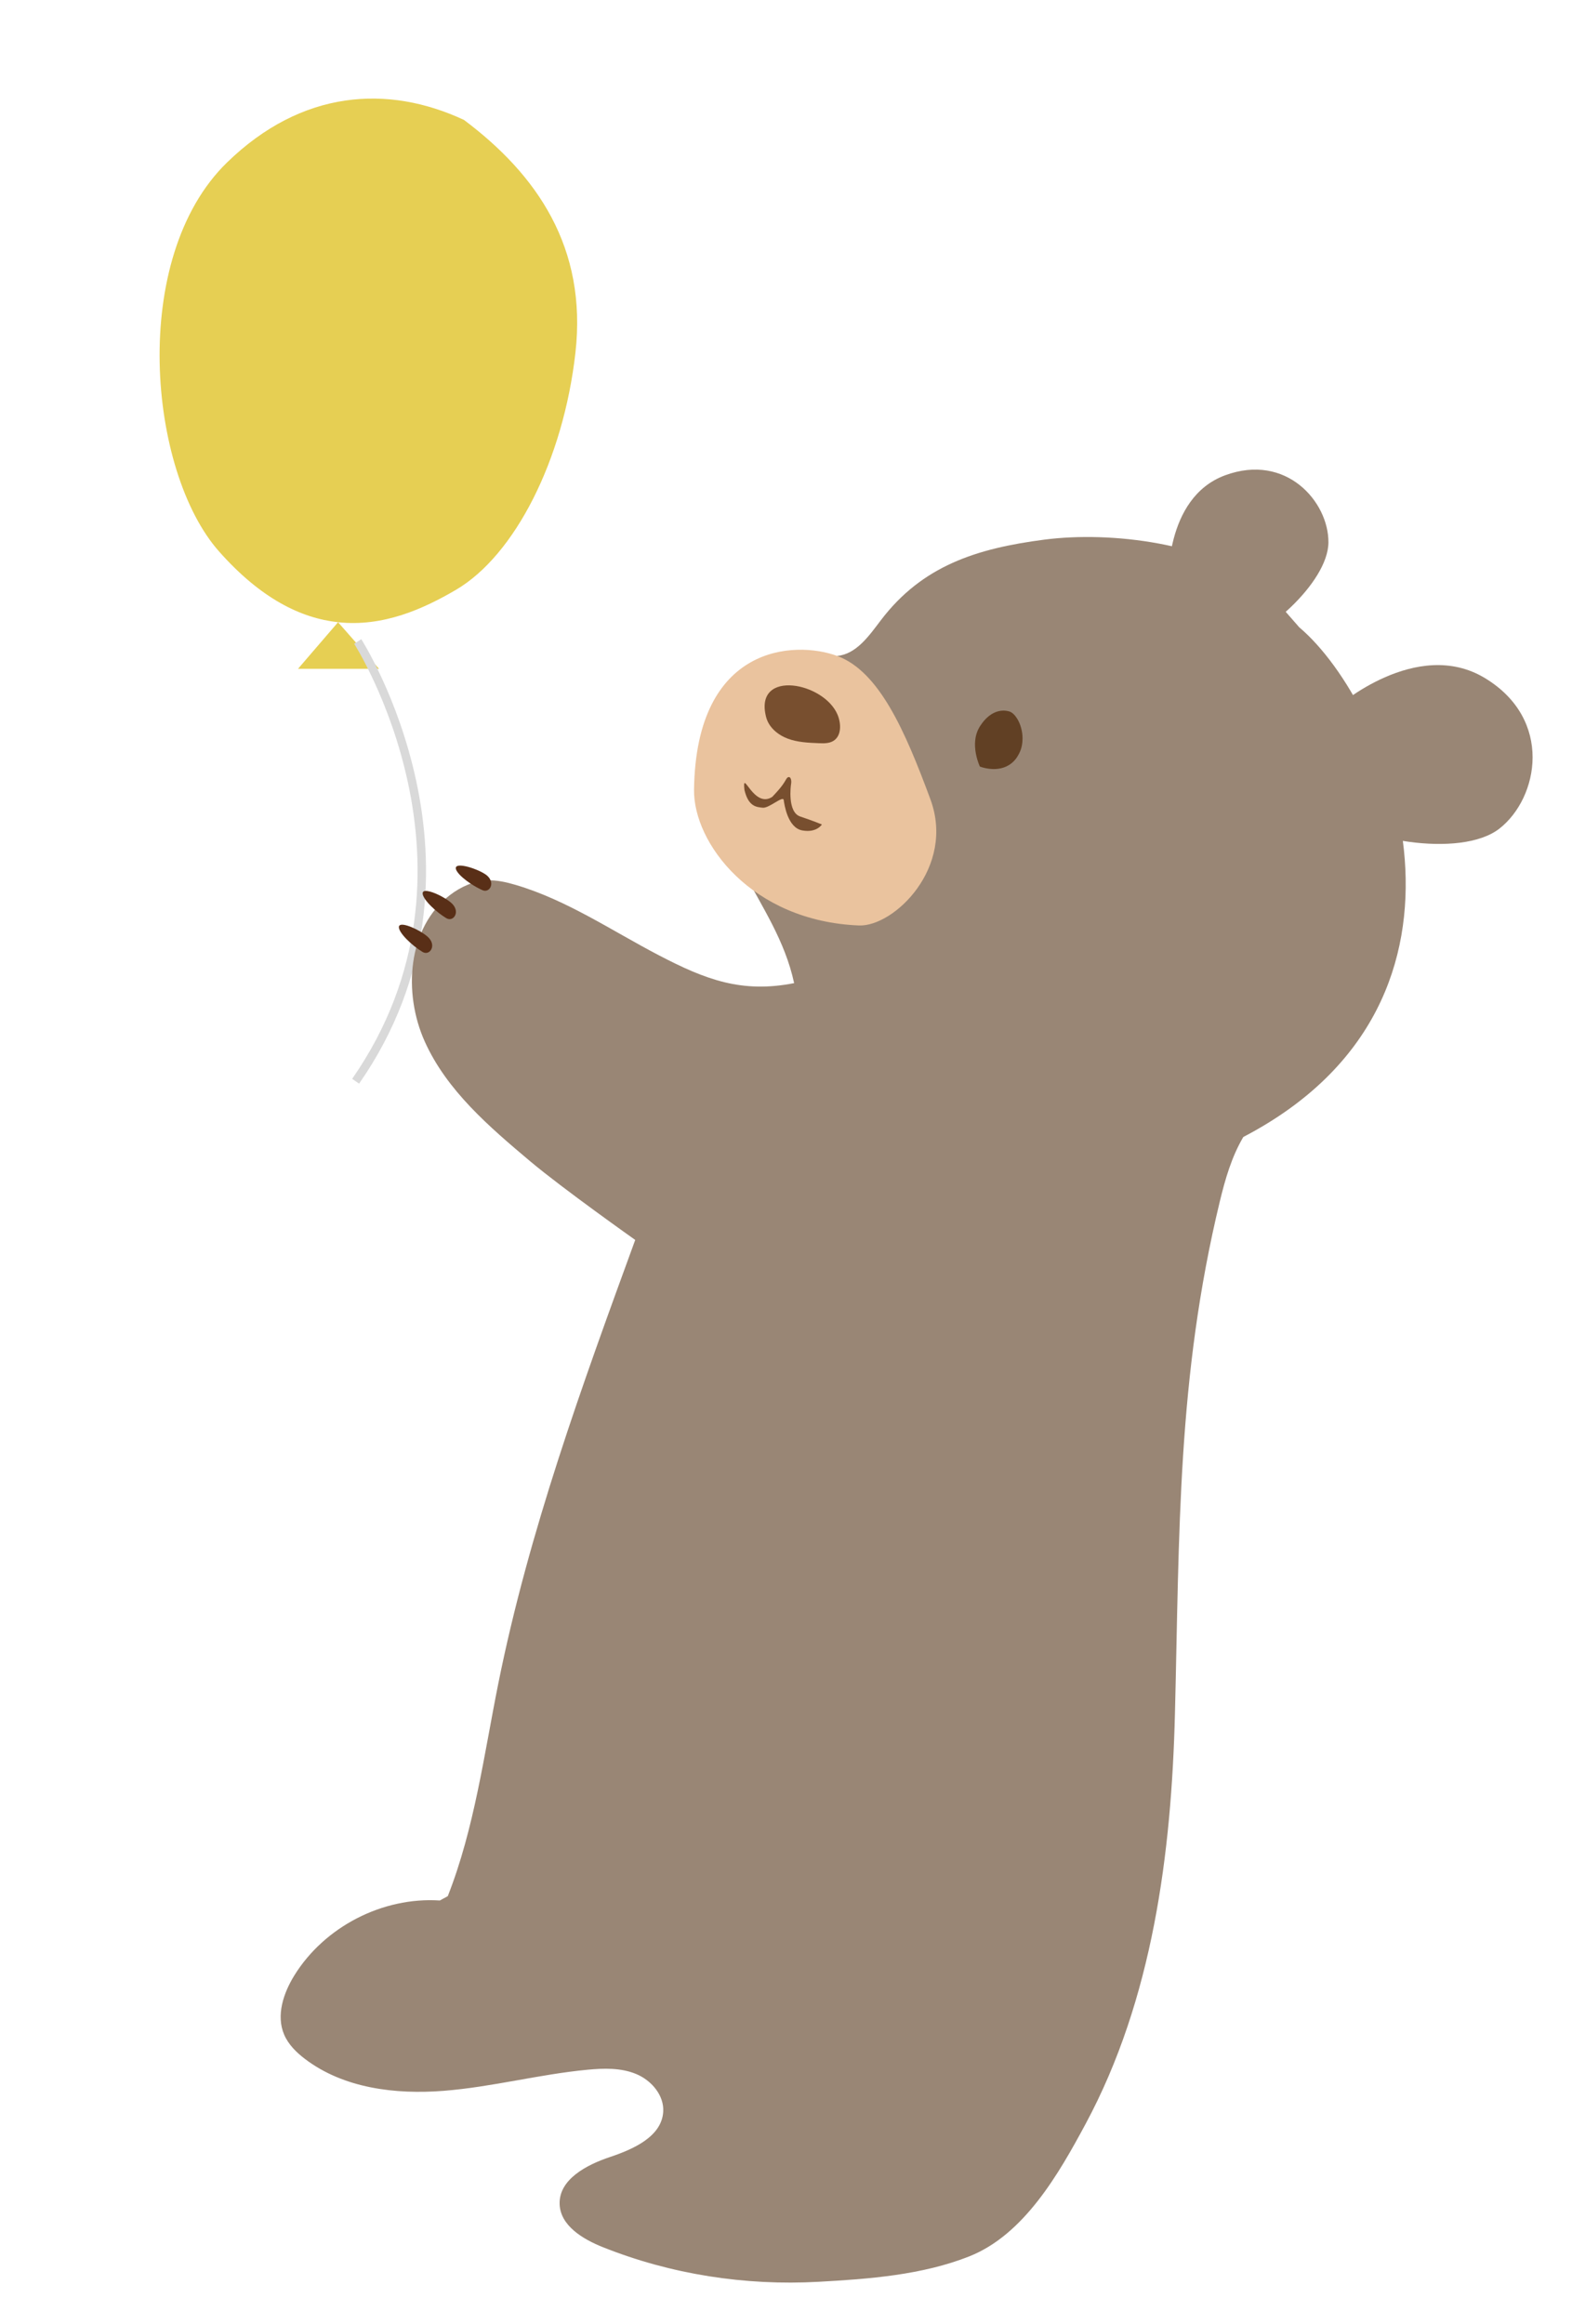 <?xml version="1.0" encoding="utf-8"?>
<!-- Generator: Adobe Illustrator 25.0.1, SVG Export Plug-In . SVG Version: 6.00 Build 0)  -->
<svg version="1.1" xmlns="http://www.w3.org/2000/svg" xmlns:xlink="http://www.w3.org/1999/xlink" x="0px" y="0px"
	 viewBox="0 0 230 340" style="enable-background:new 0 0 230 340;" xml:space="preserve">
<style type="text/css">
	.アーチ_x0020__x0028_グリーン_x0029_{fill:url(#SVGID_27_);stroke:#FFFFFF;stroke-width:0.25;stroke-miterlimit:1;}
	.st0{fill:#FEF3F0;}
	.st1{fill:#D7EDEB;}
	.st2{fill:#FDE8E9;}
	.st3{fill:#FFFFFF;}
	.st4{opacity:0.6;}
	.st5{fill:#EF5C67;}
	.st6{fill:#F8C166;}
	.st7{fill:#FCF566;}
	.st8{fill:#BCDB79;}
	.st9{fill:#99D9F6;}
	.st10{fill:#6A77B3;}
	.st11{fill:#C066B5;}
	.st12{fill:#EC918D;}
	.st13{opacity:0.91;fill:#F0909A;}
	.st14{fill:#FFFFFF;stroke:#C8C9CA;stroke-width:6.507;stroke-linecap:round;stroke-linejoin:round;stroke-miterlimit:10;}
	.st15{fill:#FBE3E0;}
	.st16{fill:#808080;}
	.st17{fill:#CCCCCC;}
	.st18{fill:#4D4D4D;}
	.st19{fill:#F9DDD0;}
	.st20{fill:url(#);}
	.st21{fill:#2E496E;}
	.st22{fill:#B46772;}
	.st23{fill:#F5D6C7;}
	.st24{fill:none;stroke:#EA4F06;stroke-width:1.774;}
	.st25{fill:#E4B100;}
	.st26{fill:#8A7B62;}
	.st27{fill:none;stroke:#F29A6D;stroke-width:1.774;stroke-linecap:round;}
	.st28{fill:none;stroke:#605040;stroke-width:2.676;stroke-linecap:round;}
	.st29{fill:none;stroke:#605040;stroke-width:2.661;stroke-linecap:round;}
	.st30{fill:#F29A6D;}
	.st31{fill:#605040;}
	.st32{fill:#9E3736;}
	.st33{fill:#AE2D37;}
	.st34{clip-path:url(#SVGID_32_);}
	.st35{fill:#998675;}
	.st36{fill:#EAC39E;}
	.st37{fill:#784F2F;}
	.st38{fill:#614024;}
	.st39{fill:#592F17;}
	.st40{fill:#FDE5A6;}
	.st41{fill:none;stroke:#CBCCCC;}
	.st42{fill:none;stroke:#CBCCCC;stroke-dasharray:5.026,5.026;}
	.st43{fill:#E58C63;}
	.st44{fill:#EFB069;}
	.st45{fill:#63ADC4;}
	.st46{fill:#F2CB68;}
	.st47{fill:#844130;}
	.st48{fill:#8BADBE;}
	.st49{fill:#EFCEAD;}
	.st50{fill:#8D5338;}
	.st51{fill:#FAF0DB;}
	.st52{fill:#A5AF4F;}
	.st53{fill:#ED848C;}
	.st54{fill:#B0CCAF;}
	.st55{fill:#E49500;}
	.st56{fill:#BF9B82;}
	.st57{fill:#A2C88F;}
	.st58{fill:#C7A892;}
	.st59{fill:#F6BBC1;}
	.st60{fill:#ED7854;}
	.st61{fill:#A9DAE2;}
	.st62{fill:#1D6D7D;}
	.st63{fill:#F4E24D;}
	.st64{fill:#E74166;}
	.st65{fill:#EFF6E9;}
	.st66{fill:#9E509A;}
	.st67{fill:#EBAAAA;}
	.st68{fill:none;stroke:#FFFFFF;stroke-width:5.393;stroke-linecap:round;stroke-linejoin:round;}
	.st69{fill:#F7B62E;}
	.st70{fill-rule:evenodd;clip-rule:evenodd;fill:#FFFFFF;}
	.st71{fill:#FDDD31;}
	.st72{fill:#F7C4B7;}
	.st73{fill:#F0843B;}
	.st74{fill:#E3E776;}
	.st75{fill:#AF4B1C;}
	.st76{fill:#FAD8BA;}
	.st77{fill:#FBE4CE;}
	.st78{fill:#6B160B;}
	.st79{fill:#8C432D;}
	.st80{fill:#F1A1A1;}
	.st81{fill:#764325;}
	.st82{fill:#683216;}
	.st83{fill:#CE86A8;}
	.st84{fill:#7EC380;}
	.st85{fill:#C26D01;}
	.st86{fill:#C8B39A;}
	.st87{fill:none;stroke:#231815;stroke-width:5.314;stroke-linecap:round;stroke-linejoin:round;}
	.st88{fill:#F6EA00;stroke:#231815;stroke-width:4.252;stroke-linecap:round;stroke-linejoin:round;}
	.st89{fill:#231815;}
	.st90{fill:none;stroke:#231815;stroke-width:4.252;stroke-linecap:round;stroke-linejoin:round;}
	.st91{fill:#EF8589;}
	.st92{fill:#4CBAC1;}
	.st93{fill:#FAED00;}
	.st94{fill:none;stroke:#231815;stroke-width:2.835;stroke-linecap:round;stroke-linejoin:round;}
	.st95{fill:#ED798E;}
	.st96{fill:none;stroke:#231815;stroke-width:11.339;stroke-linecap:round;stroke-linejoin:round;}
	.st97{fill:none;}
	.st98{fill:#42210B;}
	.st99{fill:#333333;}
	.st100{fill:#585AA8;}
	.st101{fill:#7FCDEE;}
	.st102{fill:#FEF8A6;}
	.st103{fill:#C69C6D;}
	.st104{fill:#E97A69;}
	.st105{opacity:0.7;}
	.st106{fill:#DC4932;}
	.st107{fill:#A84A2B;}
	.st108{fill:#4A7F36;}
	.st109{fill:#B4AE44;}
	.st110{fill:#A4AE35;}
	.st111{fill:#7B931B;}
	.st112{fill:#768F43;}
	.st113{fill:#B67148;}
	.st114{fill:#A25E39;}
	.st115{fill:#E9C8B1;}
	.st116{fill:#FBE2CC;}
	.st117{fill:#F0DFD7;}
	.st118{fill:#874224;}
	.st119{fill:#8A4726;}
	.st120{fill:#8D4B29;}
	.st121{fill:#8C4A28;}
	.st122{fill:#90502D;}
	.st123{fill:#945530;}
	.st124{fill:#965833;}
	.st125{fill:#96592D;}
	.st126{fill:#8F350F;}
	.st127{fill:#E88691;}
	.st128{fill:#DF6B5B;}
	.st129{fill:#D20028;}
	.st130{fill:#DE4266;}
	.st131{fill:#DE4168;}
	.st132{fill:#7C9D6B;}
	.st133{fill:#79AC2B;}
	.st134{fill:#CE8247;}
	.st135{fill:#5C8135;}
	.st136{fill:#DA82A9;}
	.st137{fill:#A51269;}
	.st138{fill:#7C4384;}
	.st139{fill:#A91069;}
	.st140{fill:#E6B2CA;}
	.st141{fill:#D26496;}
	.st142{fill:#B3477C;}
	.st143{fill:#814B89;}
	.st144{fill:#E89049;}
	.st145{fill:#C1B600;}
	.st146{fill:#A85F29;}
	.st147{fill:#696F32;}
	.st148{fill:#D00E1E;}
	.st149{fill:#F9D0A6;}
	.st150{fill:#FBE3CF;}
	.st151{fill:#518AAD;}
	.st152{fill:#EFA937;}
	.st153{fill:#BCA77A;}
	.st154{fill:#FDF0DF;}
	.st155{fill:#5E3F24;}
	.st156{fill:#ECAF22;}
	.st157{fill:#967768;}
	.st158{fill:#8A695A;}
	.st159{fill:#8E695A;}
	.st160{fill:#B58D74;}
	.st161{clip-path:url(#SVGID_42_);fill:#EBB101;stroke:#E5E6E6;}
	.st162{fill:none;stroke:#EA4F06;}
	.st163{fill:none;stroke:#F29A6D;stroke-linecap:round;}
	.st164{fill:none;stroke:#605040;stroke-width:1.5;stroke-linecap:round;}
	.st165{fill:#F9DDD0;stroke:#F9DDD0;}
	.st166{fill:#F5D30E;}
	.st167{fill:#C4B08D;}
	.st168{fill:none;stroke:#B09A72;stroke-linecap:round;}
	.st169{fill:#847260;}
	.st170{fill:#8FB658;}
	.st171{fill:#AEC600;}
	.st172{fill:#7AC5D2;}
	.st173{fill:#EBC2B0;}
	.st174{fill:#3EA7D8;}
	.st175{fill:#C2E5EC;}
	.st176{fill:#EC7274;}
	.st177{fill:#C4AA7A;}
	.st178{fill:#E8C500;}
	.st179{fill:none;stroke:#95A5AF;stroke-width:0.5;stroke-linecap:round;stroke-linejoin:round;}
	.st180{fill:#71A4D1;}
	.st181{fill:#A5D0D8;}
	.st182{fill:#F4D0BF;}
	.st183{fill:#918171;}
	.st184{fill:#EBB101;}
	.st185{opacity:0.28;fill:url(#);}
	.st186{fill:#F2F2F3;}
	.st187{fill:#58728E;}
	.st188{fill:#6482A2;}
	.st189{fill:#D7BA20;}
	.st190{fill:none;stroke:#F29A6D;stroke-width:1.017;stroke-linecap:round;}
	.st191{fill:none;stroke:#816D4A;stroke-width:0.709;}
	.st192{fill:#FBEDE5;}
	.st193{fill:#B5AD28;}
	.st194{fill:#CECECE;}
	.st195{fill:#DCEFF6;}
	.st196{fill:#FDBFB2;}
	.st197{fill:#6B99B9;}
	.st198{fill:none;stroke:#F29A6D;stroke-width:1.53;stroke-linecap:round;}
	.st199{fill:#DBDCDC;}
	.st200{fill:#B18A61;}
	.st201{fill:none;stroke:#F29A6D;stroke-width:1.625;stroke-linecap:round;}
	.st202{fill:#6F6E6F;}
	.st203{fill:#355863;}
	.st204{fill:none;stroke:#B5B2B1;stroke-width:3.288;}
	.st205{fill:#868583;}
	.st206{fill:#838485;}
	.st207{fill:#A8A9AA;}
	.st208{fill:#757678;}
	.st209{fill:none;stroke:#F29A6D;stroke-width:1.676;stroke-linecap:round;}
	.st210{fill:#A89074;}
	.st211{fill:#796A56;}
	.st212{fill:#F9DDD0;stroke:#F9DDD0;stroke-width:1.571;}
	.st213{fill:none;stroke:#F29A6D;stroke-width:1.571;stroke-linecap:round;}
	.st214{fill:none;stroke:#B09A72;stroke-width:1.571;stroke-linecap:round;}
	.st215{fill:#EDE2D6;stroke:#EDE2D6;stroke-width:1.004;stroke-linecap:round;stroke-linejoin:round;stroke-miterlimit:10;}
	.st216{fill:#66C1B6;}
	.st217{fill:#EEEAE1;stroke:#EEEAE1;stroke-width:1.004;stroke-linecap:round;stroke-linejoin:round;stroke-miterlimit:10;}
	.st218{fill:#E07560;}
	.st219{fill:#F8BF68;stroke:#F8BF68;stroke-width:1.004;stroke-linecap:round;stroke-linejoin:round;stroke-miterlimit:10;}
	.st220{fill:#7888AF;}
	.st221{fill:#9DC8B2;}
	.st222{fill:none;stroke:#F29A6D;stroke-width:1.08;stroke-linecap:round;}
	.st223{fill:none;stroke:#605040;stroke-width:1.619;stroke-linecap:round;}
	.st224{fill:#DACFC6;}
	.st225{fill:#C8C9CA;}
	.st226{fill:#DACFC6;stroke:#C8C9CA;stroke-width:2.834;stroke-linecap:round;stroke-linejoin:round;stroke-miterlimit:10;}
	.st227{fill:#FFFFFF;stroke:#898989;stroke-width:1.417;stroke-linecap:round;stroke-linejoin:round;stroke-miterlimit:10;}
	.st228{fill:#E5E6E6;}
	.st229{fill:#95A5AF;}
	.st230{fill:none;stroke:#CECECE;stroke-width:2.178;stroke-linecap:round;stroke-linejoin:round;}
	.st231{fill:#EBB101;stroke:#E5E6E6;stroke-width:1.089;}
	.st232{fill:none;stroke:#95A5AF;stroke-width:1.089;}
	.st233{fill:#FABD00;}
	.st234{fill:#EBCE9A;}
	.st235{fill:#E74050;}
	.st236{fill:#45B268;}
	.st237{fill:#EEEEEF;}
	.st238{fill:#3E3A39;}
	.st239{fill:#EDE2D6;stroke:#EDE2D6;stroke-width:1.158;stroke-linecap:round;stroke-linejoin:round;stroke-miterlimit:10;}
	.st240{fill:#EEEAE1;stroke:#EEEAE1;stroke-width:1.158;stroke-linecap:round;stroke-linejoin:round;stroke-miterlimit:10;}
	.st241{fill:#F8BF68;stroke:#F8BF68;stroke-width:1.158;stroke-linecap:round;stroke-linejoin:round;stroke-miterlimit:10;}
	.st242{fill:#B57128;}
	.st243{fill:#E6CF53;}
	.st244{fill:none;stroke:#EC7274;stroke-width:7;stroke-linecap:round;stroke-linejoin:round;}
	.st245{fill:none;stroke:#EC7274;stroke-width:8;stroke-linecap:round;stroke-linejoin:round;}
	.st246{opacity:0.91;}
	.st247{fill:#F0909A;}
	.st248{fill:#F7B268;}
	.st249{fill:#AA6F39;}
	.st250{fill:#DE9F51;}
	.st251{fill:none;stroke:#A67C52;stroke-width:1.315;stroke-linecap:round;stroke-miterlimit:10;}
	.st252{fill:#EDA3A6;}
	.st253{fill:#CF855E;}
	.st254{fill:#754C24;}
	.st255{fill:#ECA151;}
	.st256{fill:url(#SVGID_43_);}
	.st257{fill:#78504D;}
	.st258{fill:#FFC6C0;}
	.st259{fill:#A29D8D;}
	.st260{fill:none;stroke:#78504D;stroke-width:3.095;}
	.st261{fill:#FFFFFF;stroke:#78504D;stroke-width:2.824;stroke-linecap:round;stroke-linejoin:round;stroke-miterlimit:10;}
	.st262{fill:#FFC6C0;stroke:#78504D;stroke-width:2.824;stroke-linecap:round;stroke-linejoin:round;stroke-miterlimit:10;}
	.st263{fill:#F19997;}
	.st264{fill:none;stroke:#78504D;stroke-width:2.824;stroke-linecap:round;stroke-linejoin:round;stroke-miterlimit:10;}
	.st265{fill:#A2D7D4;}
	.st266{fill:#5185C5;}
	.st267{fill:none;stroke:#5185C5;stroke-width:6;stroke-miterlimit:10;}
	.st268{fill:#C9CACA;}
	.st269{fill:#F1C700;}
	.st270{fill:#FFF6E0;}
	.st271{fill:#D1C9C2;}
	.st272{fill:#BFB5AC;}
	.st273{fill:#009365;}
	.st274{fill:#D0CAC5;}
	.st275{fill:#F09370;}
	.st276{fill:#F4EFE6;}
	.st277{fill:#717071;}
	.st278{fill:#E4E1DE;}
	.st279{fill:#01608C;}
	.st280{fill:#F4F3F1;}
	.st281{fill:#F08575;}
	.st282{fill:#FFFDF4;}
	.st283{fill:#B7ACA0;}
	.st284{fill:#04658F;}
	.st285{fill:#F7E2A6;}
	.st286{fill:#006946;}
	.st287{fill:#A9CA95;}
	.st288{fill:#BC8E74;}
	.st289{fill:#B2CE9E;}
	.st290{fill:#A1C587;}
	.st291{fill:#B5B3C8;}
	.st292{fill:#FFFCF3;}
	.st293{fill:#0E9DC2;}
	.st294{fill:#DFB53F;}
	.st295{fill:#DE615E;}
	.st296{fill:#D0CE00;}
	.st297{fill:#F6BD94;}
	.st298{fill:#F9CEAE;}
	.st299{fill:#D69266;}
	.st300{filter:url(#Adobe_OpacityMaskFilter);}
	.st301{mask:url(#SVGID_44_);}
	.st302{fill:#EFAA81;}
	.st303{fill:#A38A77;}
	.st304{fill:#C1824E;}
	.st305{fill:#F7FAF6;}
	.st306{fill:#8B5D2B;}
	.st307{fill:#629BBC;}
	.st308{clip-path:url(#SVGID_45_);}
	.st309{fill:#8EB1CB;}
	.st310{fill:#B99077;}
	.st311{fill:#F4F0ED;}
	.st312{filter:url(#Adobe_OpacityMaskFilter_1_);}
	.st313{fill:#EAE7E2;}
	.st314{mask:url(#SVGID_46_);}
	.st315{clip-path:url(#SVGID_47_);}
	.st316{filter:url(#Adobe_OpacityMaskFilter_2_);}
	.st317{mask:url(#SVGID_48_);}
	.st318{fill:#454767;}
	.st319{filter:url(#Adobe_OpacityMaskFilter_3_);}
	.st320{mask:url(#SVGID_49_);}
	.st321{fill:#B7ADA1;}
	.st322{fill:#44A136;}
	.st323{fill:#AACDAB;}
	.st324{fill:#CCE5CF;}
	.st325{fill:#F1C51C;}
	.st326{opacity:0.35;}
	.st327{fill:#A18266;}
	.st328{fill:#01638A;}
	.st329{fill:none;stroke:#FFFFFF;stroke-width:12;stroke-linecap:round;stroke-linejoin:round;stroke-miterlimit:10;}
	.st330{fill:#EE919A;}
	.st331{fill:#CBA761;}
	.st332{fill:#D9A670;stroke:#CD8370;stroke-width:0.091;stroke-miterlimit:10;}
	.st333{fill:#603813;}
	.st334{fill:#E4B897;}
	.st335{fill:#F6C3C4;}
	.st336{fill:#D9AB7F;}
	.st337{fill:#D9A670;stroke:#A67C52;stroke-width:0.685;stroke-miterlimit:10;}
	.st338{fill:#A67C52;}
	.st339{fill:#D9A670;stroke:#C19A66;stroke-width:0.457;stroke-miterlimit:10;}
	.st340{fill:#EECF9A;}
	.st341{fill:none;stroke:#FFFFFF;stroke-width:0.571;stroke-miterlimit:10;}
	.st342{fill:none;stroke:#FFFFFF;stroke-width:0.64;stroke-miterlimit:10;}
	.st343{fill:#ED715E;}
	.st344{fill:#F7E279;}
	.st345{fill:#9BDC72;}
	.st346{fill:#F992B3;}
	.st347{fill:#F7C94E;}
	.st348{fill:#D8905E;}
	.st349{fill:#D8975E;}
	.st350{fill:#FBBD9D;}
	.st351{fill:#FBCAA7;}
	.st352{fill:#FBB09D;}
	.st353{fill:#CF8B5E;}
	.st354{fill:none;stroke:#A67C52;stroke-width:1.244;stroke-linecap:round;stroke-miterlimit:10;}
	.st355{fill:none;stroke:#A67C52;stroke-width:1.403;stroke-linecap:round;stroke-miterlimit:10;}
	.st356{fill:#AC7A18;stroke:#AC7A18;stroke-width:4.697;stroke-miterlimit:10;}
	.st357{fill:none;stroke:#D09424;stroke-width:7.647;stroke-miterlimit:10;}
	.st358{fill:#FFE153;}
	.st359{fill:#F6AE2C;}
	.st360{fill:#996C10;stroke:#D09424;stroke-width:4.697;stroke-miterlimit:10;}
	.st361{clip-path:url(#SVGID_57_);}
	.st362{fill:#EEAE54;}
	.st363{fill:#F2C07A;}
	.st364{fill:#EEB854;}
	.st365{fill:#EEDA77;}
	.st366{fill:#A6D296;}
	.st367{clip-path:url(#SVGID_62_);}
	.st368{fill:#69BC82;}
	.st369{clip-path:url(#SVGID_63_);}
	.st370{fill:#AC7A18;stroke:#AC7A18;stroke-width:0.996;stroke-miterlimit:10;}
	.st371{fill:none;stroke:#D09424;stroke-width:1.621;stroke-miterlimit:10;}
	.st372{fill:#996C10;stroke:#D09424;stroke-width:0.996;stroke-miterlimit:10;}
	.st373{fill:#AC7A18;stroke:#AC7A18;stroke-width:0.709;stroke-miterlimit:10;}
	.st374{fill:none;stroke:#D09424;stroke-width:1.154;stroke-miterlimit:10;}
	.st375{fill:#F18D49;}
	.st376{fill:#996C10;stroke:#D09424;stroke-width:0.709;stroke-miterlimit:10;}
	.st377{fill:#F6C8CB;}
	.st378{fill:#F6C6C8;}
	.st379{fill:#F6B8BA;}
	.st380{fill:none;stroke:#A67C52;stroke-width:0.692;stroke-linecap:round;stroke-miterlimit:10;}
	.st381{fill:none;stroke:#4D4D4D;stroke-width:0.992;stroke-linecap:round;stroke-miterlimit:10;}
	.st382{fill:#B28147;}
	.st383{fill:none;stroke:#B5B2B1;stroke-width:3.29;}
	.st384{fill:#C79F62;}
	.st385{fill:#62B9AD;}
	.st386{fill:#85CBC0;}
	.st387{fill:#EFE6CB;}
	.st388{fill:#EBCC53;}
	.st389{fill:#EFE9D5;}
	.st390{fill:#DEB516;}
	.st391{fill:none;stroke:#754C24;stroke-width:0.738;stroke-linecap:round;stroke-miterlimit:10;}
	.st392{fill:#F6BEB6;}
	.st393{fill:none;stroke:#A67C52;stroke-width:1.396;stroke-linecap:round;stroke-miterlimit:10;}
	.st394{fill:none;stroke:#FFFFFF;stroke-width:5.583;stroke-linecap:round;stroke-linejoin:round;}
	.st395{fill:none;stroke:#D9D9D9;}
	.st396{fill:#EDE2D6;stroke:#EDE2D6;stroke-width:1.199;stroke-linecap:round;stroke-linejoin:round;stroke-miterlimit:10;}
	.st397{fill:#EEEAE1;stroke:#EEEAE1;stroke-width:1.199;stroke-linecap:round;stroke-linejoin:round;stroke-miterlimit:10;}
	.st398{fill:#F8BF68;stroke:#F8BF68;stroke-width:1.199;stroke-linecap:round;stroke-linejoin:round;stroke-miterlimit:10;}
	.st399{fill:#FFF8EE;}
	.st400{fill:#AC7A18;stroke:#AC7A18;stroke-width:1.249;stroke-miterlimit:10;}
	.st401{fill:none;stroke:#D09424;stroke-width:2.033;stroke-miterlimit:10;}
	.st402{fill:#996C10;stroke:#D09424;stroke-width:1.249;stroke-miterlimit:10;}
	.st403{fill:#AC7A18;stroke:#AC7A18;stroke-width:0.889;stroke-miterlimit:10;}
	.st404{fill:none;stroke:#D09424;stroke-width:1.447;stroke-miterlimit:10;}
	.st405{fill:#996C10;stroke:#D09424;stroke-width:0.889;stroke-miterlimit:10;}
	.st406{fill:#D1E28A;}
	.st407{fill:none;stroke:#D3D3D4;stroke-width:2.126;stroke-linecap:round;}
	.st408{fill:#EB8375;}
	.st409{fill:#EFDD3A;}
	.st410{fill:#F2A924;}
	.st411{fill:#A8D49C;}
	.st412{fill:none;stroke:#FDCF00;stroke-width:1.984;stroke-linecap:round;stroke-linejoin:round;}
	.st413{fill:none;stroke:#FFFFFF;stroke-width:1.984;stroke-linecap:round;stroke-linejoin:round;}
	.st414{fill:none;stroke:#D3D3D4;stroke-width:2.336;stroke-linecap:round;}
	.st415{fill:none;stroke:#FDCF00;stroke-width:2.18;stroke-linecap:round;stroke-linejoin:round;}
	.st416{fill:none;stroke:#FFFFFF;stroke-width:2.18;stroke-linecap:round;stroke-linejoin:round;}
	.st417{fill:none;stroke:#FFFFFF;stroke-width:4.998;stroke-linecap:round;stroke-linejoin:round;}
	.st418{clip-path:url(#SVGID_87_);}
	.st419{clip-path:url(#SVGID_91_);}
	.st420{clip-path:url(#SVGID_95_);}
	.st421{clip-path:url(#SVGID_99_);}
	.st422{fill:none;stroke:#754C24;stroke-width:1.106;stroke-linecap:round;stroke-miterlimit:10;}
	.st423{fill:#FAE4D5;}
	.st424{fill:#004E8A;}
	.st425{fill:none;stroke:#B5B2B1;stroke-width:6.579;}
	.st426{fill:#9C9A9A;}
	.st427{fill:#C2C1C2;}
	.st428{fill:#1F6A89;}
	.st429{fill:#D9A670;stroke:#CD8370;stroke-width:0.137;stroke-miterlimit:10;}
	.st430{fill:#D9A670;stroke:#A67C52;stroke-width:1.028;stroke-miterlimit:10;}
	.st431{fill:#D9A670;stroke:#C19A66;stroke-width:0.685;stroke-miterlimit:10;}
	.st432{fill:none;stroke:#FFFFFF;stroke-width:0.856;stroke-miterlimit:10;}
	.st433{fill:none;stroke:#FFFFFF;stroke-width:0.961;stroke-miterlimit:10;}
	.st434{clip-path:url(#SVGID_102_);}
	.st435{fill:none;stroke:#A67C52;stroke-width:2.109;stroke-linecap:round;stroke-miterlimit:10;}
	.st436{fill:#FDF2EF;}
	.st437{clip-path:url(#SVGID_106_);}
	.st438{clip-path:url(#SVGID_108_);}
	.st439{fill:#D3D3D4;}
	.st440{fill:#FDCF00;}
	.st441{fill:none;stroke:#D9D9DA;stroke-width:2;stroke-linecap:round;}
	.st442{fill:#94D1D9;}
	.st443{fill:#F0A9AD;}
	.st444{fill:#AAD176;}
	.st445{fill:#F2A48A;}
	.st446{fill:#FFF362;}
	.st447{opacity:0.15;}
	.st448{fill:#4EB3A6;}
	.st449{fill:#FDEABE;}
	.st450{fill:#936529;}
	.st451{fill:#F9D1C6;}
	.st452{fill:#D08E40;}
	.st453{fill:#EC6D88;}
	.st454{fill:#F4B0A1;}
	.st455{fill:#6FB5E4;}
	.st456{fill:#8BA7D6;}
	.st457{fill:#A0D7E5;}
	.st458{fill:#44AF35;}
	.st459{fill:#62A55C;}
	.st460{fill-rule:evenodd;clip-rule:evenodd;fill:#0A9968;}
	.st461{fill:#0A9968;}
	.st462{fill:#E50012;}
	.st463{fill:#422B08;}
	.st464{fill:#B27B1E;}
	.st465{fill:#BD8E3D;}
	.st466{fill:#4BAB6D;}
	.st467{fill:#F4EA6B;}
	.st468{fill:#C6000B;}
	.st469{fill:#FBFAF3;}
	.st470{fill:#FAE5EE;}
	.st471{fill:#E50044;}
	.st472{fill:#0067B2;}
	.st473{fill:#005BAB;}
	.st474{fill:#FFE100;}
	.st475{fill:#FCCF00;}
	.st476{fill:#E95532;}
	.st477{fill:#F5AA00;}
	.st478{fill:#EF8200;}
	.st479{fill:#83B9E4;}
	.st480{fill:#E4004F;}
	.st481{fill:#C60044;}
	.st482{fill:#FFF23F;}
	.st483{fill:#FFEA00;}
	.st484{fill:#FCD005;}
	.st485{fill:#FFF57F;}
	.st486{fill:#F9BE00;}
	.st487{fill:#C59149;}
	.st488{fill:#FFFDED;}
	.st489{fill:#FFEB3F;}
	.st490{fill:#F5B293;}
	.st491{fill:url(#SVGID_109_);}
	.st492{fill:url(#SVGID_110_);}
	.st493{fill:url(#SVGID_111_);}
	.st494{fill:url(#SVGID_112_);}
	.st495{fill:url(#SVGID_113_);}
	.st496{fill:url(#SVGID_114_);}
	.st497{fill:#00A63C;}
	.st498{fill:#FAD9C7;}
	.st499{fill:#FFF4D6;}
	.st500{fill:#0DAC67;}
	.st501{fill:url(#SVGID_115_);}
	.st502{fill:url(#SVGID_116_);}
	.st503{fill:url(#SVGID_117_);}
	.st504{fill:none;stroke:#EE8245;stroke-width:2;stroke-linecap:round;stroke-linejoin:round;stroke-miterlimit:10;}
	.st505{fill:#F4A300;}
	.st506{fill:url(#SVGID_118_);}
	.st507{fill:url(#SVGID_119_);}
	.st508{fill:url(#SVGID_120_);}
	.st509{fill:url(#SVGID_121_);}
	.st510{fill:url(#SVGID_122_);}
	.st511{fill:url(#SVGID_123_);}
	.st512{fill:url(#SVGID_124_);}
	.st513{fill:url(#SVGID_125_);}
	.st514{fill:url(#SVGID_126_);}
	.st515{fill:#F9DBE8;}
	.st516{fill:url(#SVGID_127_);}
	.st517{fill:url(#SVGID_128_);}
	.st518{fill:url(#SVGID_129_);}
	.st519{fill:url(#SVGID_130_);}
	.st520{fill:url(#SVGID_131_);}
	.st521{fill:#BED97C;}
	.st522{fill:none;stroke:#6A3906;stroke-width:0.986;stroke-miterlimit:10;}
	.st523{fill:none;stroke:#F7B52C;stroke-width:0.986;stroke-miterlimit:10;}
	.st524{fill:url(#SVGID_132_);}
	.st525{fill:url(#SVGID_133_);}
	.st526{fill:url(#SVGID_134_);}
	.st527{fill:#182987;}
	.st528{fill:#FFF000;}
	.st529{fill:url(#SVGID_135_);}
	.st530{fill:#A50319;}
	.st531{fill:url(#SVGID_136_);}
	.st532{fill:#005E2D;}
	.st533{fill:url(#SVGID_137_);}
	.st534{fill:#D1CBE5;}
	.st535{fill:none;stroke:#231815;stroke-width:3.202;stroke-linecap:round;stroke-linejoin:round;stroke-miterlimit:10;}
	.st536{fill:url(#SVGID_138_);}
	.st537{fill:url(#SVGID_139_);}
	.st538{fill:url(#SVGID_140_);}
	.st539{fill:url(#SVGID_141_);}
	.st540{fill:url(#SVGID_142_);}
	.st541{fill:url(#SVGID_143_);}
	.st542{fill:url(#SVGID_144_);}
	.st543{fill:url(#SVGID_145_);}
	.st544{fill:url(#SVGID_146_);}
	.st545{fill:#B6CDEA;}
	.st546{fill:none;stroke:#006934;stroke-width:1.296;stroke-miterlimit:10;}
	.st547{fill:none;stroke:#006934;stroke-width:3.889;stroke-miterlimit:10;}
	.st548{fill:url(#SVGID_147_);}
	.st549{fill:url(#SVGID_148_);}
	.st550{fill:url(#SVGID_149_);}
	.st551{fill:url(#SVGID_150_);}
	.st552{fill:url(#SVGID_151_);}
	.st553{fill:url(#SVGID_152_);}
	.st554{fill:url(#SVGID_153_);}
	.st555{fill:url(#SVGID_154_);}
	.st556{fill:url(#SVGID_155_);}
	.st557{fill:url(#SVGID_156_);}
	.st558{fill:url(#SVGID_157_);}
	.st559{fill:url(#SVGID_158_);}
	.st560{fill:url(#SVGID_159_);}
	.st561{fill:url(#SVGID_160_);}
	.st562{fill:url(#SVGID_161_);}
	.st563{fill:url(#SVGID_162_);}
	.st564{fill:url(#SVGID_163_);}
	.st565{fill:url(#SVGID_164_);}
	.st566{fill:url(#SVGID_165_);}
	.st567{fill:url(#SVGID_166_);}
	.st568{fill:url(#SVGID_167_);}
	.st569{fill:url(#SVGID_168_);}
	.st570{fill:url(#SVGID_169_);}
	.st571{fill:url(#SVGID_170_);}
	.st572{fill:url(#SVGID_171_);}
	.st573{fill:url(#SVGID_172_);}
	.st574{fill:url(#SVGID_173_);}
	.st575{fill:url(#SVGID_174_);}
	.st576{fill:url(#SVGID_175_);}
	.st577{fill:url(#SVGID_176_);}
	.st578{fill:url(#SVGID_177_);}
	.st579{fill:#E95513;}
	.st580{fill:#F7B52C;}
	.st581{fill:#1EAA39;}
	.st582{fill:#036EB7;}
	.st583{fill:url(#SVGID_178_);}
	.st584{fill:none;stroke:#FFFFFF;stroke-width:0.648;stroke-miterlimit:10;}
	.st585{fill:#FBDB9E;}
	.st586{fill:none;stroke:#C0AB03;stroke-width:1.874;stroke-miterlimit:10;}
	.st587{fill:url(#SVGID_179_);}
	.st588{fill:url(#SVGID_180_);}
	.st589{fill:#CAB748;}
	.st590{fill:url(#SVGID_181_);}
	.st591{fill:url(#SVGID_182_);}
	.st592{fill:url(#SVGID_183_);}
	.st593{fill:url(#SVGID_184_);}
	.st594{fill:url(#SVGID_185_);}
	.st595{fill:url(#SVGID_186_);}
	.st596{fill:url(#SVGID_187_);}
	.st597{fill:url(#SVGID_188_);}
	.st598{fill:url(#SVGID_189_);}
	.st599{fill:url(#SVGID_190_);}
	.st600{fill:url(#SVGID_191_);}
	.st601{fill:url(#SVGID_192_);}
	.st602{fill:url(#SVGID_193_);}
	.st603{fill:#F7C29E;}
	.st604{fill:url(#SVGID_194_);}
	.st605{fill:none;stroke:#EF8300;stroke-width:1.531;stroke-linecap:round;stroke-linejoin:round;stroke-miterlimit:10;}
	.st606{fill:url(#SVGID_195_);}
	.st607{fill:none;stroke:#C30D23;stroke-width:1.531;stroke-linecap:round;stroke-linejoin:round;stroke-miterlimit:10;}
	.st608{fill:url(#SVGID_196_);}
	.st609{fill:none;stroke:#B28146;stroke-width:2.768;stroke-linecap:round;stroke-linejoin:round;stroke-miterlimit:10;}
	.st610{fill:#B28146;}
	.st611{fill:#946134;}
	.st612{fill:#E2CCAB;}
	.st613{fill:url(#SVGID_197_);}
	.st614{fill:none;stroke:#B28146;stroke-width:2.347;stroke-linecap:round;stroke-linejoin:round;stroke-miterlimit:10;}
	.st615{fill:#B7D4AE;}
	.st616{fill:url(#SVGID_198_);}
	.st617{fill:url(#SVGID_199_);}
	.st618{fill:url(#SVGID_200_);}
	.st619{fill:url(#SVGID_201_);}
	.st620{fill:url(#SVGID_202_);}
	.st621{fill:url(#SVGID_203_);}
	.st622{fill:url(#SVGID_204_);}
	.st623{fill:none;stroke:#FFFFFF;stroke-width:3;stroke-linecap:round;stroke-linejoin:round;}
	.st624{fill:none;stroke:#FFFFFF;stroke-width:3;stroke-linecap:round;stroke-linejoin:round;stroke-dasharray:0,5.043;}
	.st625{fill:none;stroke:#FFFFFF;stroke-width:3;stroke-linecap:round;stroke-linejoin:round;stroke-dasharray:0,5.043;}
	.st626{fill:url(#SVGID_205_);}
	.st627{fill:url(#SVGID_206_);}
	.st628{fill:url(#SVGID_207_);}
	.st629{fill:url(#SVGID_208_);}
	.st630{fill:url(#SVGID_209_);}
	.st631{fill:url(#SVGID_210_);}
	.st632{fill:#EDC300;}
	.st633{fill:#FAD092;}
	.st634{fill:url(#SVGID_211_);}
	.st635{fill:url(#SVGID_212_);}
	.st636{fill:none;stroke:#0DAC67;stroke-linecap:round;stroke-linejoin:round;stroke-miterlimit:10;}
	.st637{fill:#FFF1AC;}
	.st638{fill:url(#SVGID_213_);}
	.st639{fill:#2F2522;}
	.st640{fill:url(#SVGID_214_);}
	.st641{fill:#8DC21F;}
	.st642{fill:url(#SVGID_215_);}
	.st643{fill:#BAE2F8;}
	.st644{fill:url(#SVGID_216_);}
	.st645{fill:url(#SVGID_217_);}
	.st646{fill:url(#SVGID_218_);}
	.st647{fill:none;stroke:#717071;stroke-width:2;stroke-linecap:round;stroke-linejoin:round;stroke-miterlimit:10;}
	.st648{fill:none;stroke:#6A3906;stroke-width:4;stroke-linecap:round;stroke-linejoin:round;stroke-miterlimit:10;}
	.st649{fill:url(#SVGID_219_);}
	.st650{fill:url(#SVGID_220_);}
	.st651{fill:url(#SVGID_221_);}
	.st652{fill:url(#SVGID_222_);}
	.st653{fill:url(#SVGID_223_);}
	.st654{fill:url(#SVGID_224_);}
	.st655{fill:url(#SVGID_225_);}
	.st656{fill:#900000;}
	.st657{fill:none;stroke:#6A3906;stroke-width:2;stroke-miterlimit:10;}
	.st658{fill:url(#SVGID_226_);}
	.st659{fill:url(#SVGID_227_);}
	.st660{fill:url(#SVGID_228_);}
	.st661{fill:url(#SVGID_229_);}
	.st662{fill:url(#SVGID_230_);}
	.st663{fill:url(#SVGID_231_);}
	.st664{fill:url(#SVGID_232_);}
	.st665{fill:url(#SVGID_233_);}
	.st666{fill:url(#SVGID_234_);}
	.st667{fill:url(#SVGID_235_);}
	.st668{fill:url(#SVGID_236_);}
	.st669{fill:url(#SVGID_237_);}
	.st670{fill:url(#SVGID_238_);}
	.st671{fill:url(#SVGID_239_);}
	.st672{fill:url(#SVGID_240_);}
	.st673{fill:none;stroke:#717071;stroke-width:0.781;stroke-linecap:round;stroke-linejoin:round;stroke-miterlimit:10;}
	.st674{fill:none;stroke:#6A3906;stroke-width:1.563;stroke-linecap:round;stroke-linejoin:round;stroke-miterlimit:10;}
	.st675{fill:url(#SVGID_241_);}
	.st676{fill:url(#SVGID_242_);}
	.st677{fill:url(#SVGID_243_);}
	.st678{fill:none;stroke:#6A3906;stroke-width:0.781;stroke-miterlimit:10;}
	.st679{fill:url(#SVGID_244_);}
	.st680{fill:url(#SVGID_245_);}
	.st681{fill:url(#SVGID_246_);}
	.st682{fill:url(#SVGID_247_);}
	.st683{fill:url(#SVGID_248_);}
	.st684{fill:url(#SVGID_249_);}
	.st685{fill:url(#SVGID_250_);}
	.st686{fill:none;stroke:#EE8245;stroke-width:0.991;stroke-linecap:round;stroke-linejoin:round;stroke-miterlimit:10;}
	.st687{fill:url(#SVGID_251_);}
	.st688{fill:url(#SVGID_252_);}
	.st689{fill:url(#SVGID_253_);}
	.st690{fill:url(#SVGID_254_);}
	.st691{fill:url(#SVGID_255_);}
	.st692{fill:url(#SVGID_256_);}
	.st693{fill:none;stroke:#EE8245;stroke-width:0.906;stroke-linecap:round;stroke-linejoin:round;stroke-miterlimit:10;}
	.st694{fill:url(#SVGID_257_);}
	.st695{fill:url(#SVGID_258_);}
	.st696{fill:none;stroke:#6A3906;stroke-width:0.388;stroke-miterlimit:10;}
	.st697{fill:none;stroke:#F7B52C;stroke-width:0.388;stroke-miterlimit:10;}
	.st698{fill:url(#SVGID_259_);}
	.st699{fill:url(#SVGID_260_);}
	.st700{fill:#1EA2CE;}
	.st701{fill:#EBC468;}
	.st702{fill:url(#SVGID_261_);}
	.st703{fill:none;stroke:#8FB658;stroke-width:0.501;stroke-miterlimit:10;}
	.st704{fill:none;stroke:#8FB658;stroke-width:1.502;stroke-miterlimit:10;}
	.st705{fill:url(#SVGID_262_);}
	.st706{fill:url(#SVGID_263_);}
	.st707{fill:url(#SVGID_264_);}
	.st708{fill:url(#SVGID_265_);}
	.st709{fill:url(#SVGID_266_);}
	.st710{fill:url(#SVGID_267_);}
	.st711{fill:url(#SVGID_268_);}
	.st712{fill:url(#SVGID_269_);}
	.st713{fill:url(#SVGID_270_);}
	.st714{fill:url(#SVGID_271_);}
	.st715{fill:url(#SVGID_272_);}
	.st716{fill:#F1935C;}
	.st717{fill:#898989;}
	.st718{fill:url(#SVGID_273_);}
	.st719{fill:none;stroke:#FFFFFF;stroke-width:0.25;stroke-miterlimit:10;}
	.st720{fill:none;stroke:#C0AB03;stroke-width:0.719;stroke-miterlimit:10;}
	.st721{fill:url(#SVGID_274_);}
	.st722{fill:url(#SVGID_275_);}
	.st723{fill:url(#SVGID_276_);}
	.st724{fill:url(#SVGID_277_);}
	.st725{fill:url(#SVGID_278_);}
	.st726{fill:url(#SVGID_279_);}
	.st727{fill:url(#SVGID_280_);}
	.st728{fill:url(#SVGID_281_);}
	.st729{fill:url(#SVGID_282_);}
	.st730{fill:url(#SVGID_283_);}
	.st731{fill:url(#SVGID_284_);}
	.st732{fill:url(#SVGID_285_);}
	.st733{fill:url(#SVGID_286_);}
	.st734{fill:url(#SVGID_287_);}
	.st735{fill:url(#SVGID_288_);}
	.st736{fill:url(#SVGID_289_);}
	.st737{fill:url(#SVGID_290_);}
	.st738{fill:none;stroke:#0DAC67;stroke-width:0.342;stroke-linecap:round;stroke-linejoin:round;stroke-miterlimit:10;}
	.st739{fill:url(#SVGID_291_);}
	.st740{fill:none;stroke:#C30D23;stroke-width:0.42;stroke-linecap:round;stroke-linejoin:round;stroke-miterlimit:10;}
	.st741{fill:url(#SVGID_292_);}
	.st742{fill:none;stroke:#B28146;stroke-width:0.76;stroke-linecap:round;stroke-linejoin:round;stroke-miterlimit:10;}
	.st743{fill:none;stroke:#A67C52;stroke-width:0.481;stroke-linecap:round;stroke-miterlimit:10;}
	.st744{fill:#9E9E9F;}
	.st745{fill:#66C6F1;}
	.st746{fill:none;stroke:#66C6F1;stroke-width:3;stroke-linecap:round;}
	.st747{fill:#FFBAC4;}
	.st748{fill:#AC7A18;stroke:#AC7A18;stroke-width:0.992;stroke-miterlimit:10;}
	.st749{fill:none;stroke:#D09424;stroke-width:1.615;stroke-miterlimit:10;}
	.st750{fill:#996C10;stroke:#D09424;stroke-width:0.992;stroke-miterlimit:10;}
	.st751{fill:#AC7A18;stroke:#AC7A18;stroke-width:0.706;stroke-miterlimit:10;}
	.st752{fill:none;stroke:#D09424;stroke-width:1.149;stroke-miterlimit:10;}
	.st753{fill:#996C10;stroke:#D09424;stroke-width:0.706;stroke-miterlimit:10;}
	.st754{fill:#F6CDCF;}
	.st755{fill:none;stroke:#D9D9D9;stroke-width:1.236;}
</style>
<linearGradient id="SVGID_27_" gradientUnits="userSpaceOnUse" x1="-3691.826" y1="-1981.463" x2="-3691.119" y2="-1982.17">
	<stop  offset="0" style="stop-color:#00A43B"/>
	<stop  offset="0.983" style="stop-color:#133618"/>
</linearGradient>
<g id="レイヤー_1">
</g>
<g id="レイヤー_4">
	<g>
		<path class="st243" d="M32.039,80.675c-10.336-11.68-13.197-42.91,1.174-56.898c10.963-10.67,23.557-11.414,34.671-6.23
			c10.67,7.999,18.047,18.662,16.306,34.076c-1.775,15.706-8.884,29.636-17.477,34.675c-4.731,2.774-10.629,5.459-17.251,4.741
			C44.055,90.454,38.167,87.6,32.039,80.675z"/>
		<polyline class="st243" points="43.599,97.86 45.525,97.86 55.453,97.858 49.461,91.04 		"/>
		<path class="st755" d="M52.341,93.858c0,0,21.295,33.262-0.308,64.344"/>
	</g>
	<g>
		<g>
			<g>
				<g>
					<path class="st35" d="M181.91,166.356c-1.704,2.888-2.647,6.156-3.435,9.415c-6.247,25.853-5.902,48.387-6.569,74.976
						c-0.513,20.453-3.254,41.755-13.075,60.017c-3.928,7.304-8.992,16.189-17.012,19.372c-6.904,2.74-14.736,3.316-22.085,3.722
						c-10.712,0.592-21.564-1.085-31.535-5.07c-2.931-1.172-6.22-3.145-6.32-6.301c-0.115-3.622,3.948-5.746,7.384-6.893
						c3.437-1.148,7.546-2.993,7.773-6.609c0.151-2.411-1.718-4.594-3.947-5.525c-2.229-0.93-4.739-0.857-7.144-0.629
						c-7.058,0.668-13.969,2.531-21.037,3.085c-7.068,0.554-14.622-0.367-20.27-4.652c-1.264-0.959-2.44-2.113-3.064-3.572
						c-1.201-2.806-0.109-6.079,1.499-8.674c4.415-7.121,12.917-11.497,21.278-10.951l1.164-0.634
						c3.913-9.961,5.298-20.697,7.408-31.189c4.464-22.194,12.254-43.56,20.016-64.826c0,0-10.637-7.527-15.365-11.506
						c-5.999-5.05-12.19-10.346-15.415-17.494c-3.225-7.148-2.538-16.71,3.692-21.472c1.563-1.195,3.44-2.042,5.405-2.134
						c1.424-0.066,2.837,0.261,4.204,0.665c7.465,2.207,14.015,6.677,20.916,10.281c6.901,3.604,12.175,5.587,19.814,4.087
						c-2.685-12.476-13.498-19.698-10.047-33.016c1.287-4.968,7.921-15.148,13.052-15.059c1.101,0.019,2.197,0.31,3.293,0.203
						c2.833-0.277,4.681-2.977,6.405-5.243c6.044-7.949,13.993-10.489,23.896-11.773c9.903-1.284,24.082,0.565,31.954,6.709
						l5.353,6.117C203.499,103.11,220.587,146.195,181.91,166.356z"/>
				</g>
				<path class="st36" d="M125.678,135.408c5.1,0.204,14.14-8.489,10.445-18.475c-3.696-9.987-7.477-18.688-13.631-20.961
					s-20.654-1.749-20.948,19.565C101.435,123.351,110.001,134.781,125.678,135.408z"/>
				<g>
					<path class="st37" d="M115.999,100.304c2.552,0.237,5.526,1.887,6.53,4.235c0.558,1.307,0.616,3.112-0.591,3.861
						c-0.623,0.387-1.405,0.37-2.137,0.34c-1.542-0.062-3.114-0.13-4.559-0.673c-1.444-0.543-2.765-1.652-3.151-3.145
						C111.161,101.332,113.353,100.058,115.999,100.304z"/>
				</g>
			</g>
		</g>
		<path class="st38" d="M149.56,107.289c0.034,0.26,0.051,0.526,0.049,0.794c0,0.167-0.01,0.335-0.027,0.502
			c-0.024,0.239-0.06,0.478-0.119,0.716c-0.115,0.465-0.31,0.921-0.583,1.353c-0.057,0.091-0.108,0.182-0.172,0.27
			c-0.864,1.171-2.02,1.542-3.037,1.593c-0.77,0.039-1.46-0.103-1.88-0.221c-0.268-0.075-0.426-0.14-0.426-0.14
			s-0.079-0.165-0.185-0.448c-0.059-0.158-0.125-0.352-0.191-0.574c-0.079-0.268-0.157-0.579-0.218-0.918
			c-0.055-0.305-0.096-0.633-0.112-0.975c-0.014-0.288-0.009-0.584,0.02-0.885c0.012-0.133,0.031-0.267,0.055-0.401
			c0.015-0.092,0.034-0.183,0.055-0.274c0.08-0.347,0.2-0.692,0.369-1.027c0.052-0.103,0.106-0.204,0.168-0.305
			c0.042-0.068,0.085-0.129,0.127-0.194c0.174-0.267,0.355-0.508,0.542-0.723c0.882-1.015,1.877-1.462,2.822-1.46
			c0.29,0,0.575,0.042,0.85,0.124c0.007,0.002,0.014,0.003,0.021,0.005c0.191,0.058,0.385,0.182,0.572,0.351
			c0.184,0.167,0.36,0.383,0.522,0.637c0.102,0.158,0.197,0.33,0.285,0.515c0.034,0.071,0.069,0.143,0.1,0.219
			c0.082,0.196,0.153,0.405,0.215,0.622C149.458,106.715,149.52,106.997,149.56,107.289z"/>
		<path class="st35" d="M195.559,103.495c0,0,11.702-10.341,21.71-4.277c10.008,6.064,7.856,17.505,2.131,22.003
			c-5.724,4.498-21.203,1.585-25.281-2.666C190.041,114.303,195.559,103.495,195.559,103.495z"/>
		<path class="st35" d="M170.939,85.584c0,0-0.663-12.723,8.291-16.036s15.167,3.871,15.133,9.81
			c-0.034,5.939-9.753,14.345-14.539,14.791S170.939,85.584,170.939,85.584z"/>
		<g>
			<path class="st39" d="M61.83,139.284c-0.793-0.474-1.671-1.179-2.346-1.87c-0.712-0.729-1.198-1.444-1.115-1.86
				c0.013-0.065,0.048-0.112,0.092-0.152c0.251-0.227,0.966-0.072,1.765,0.259c0.82,0.341,1.722,0.863,2.288,1.347
				c0.28,0.239,0.468,0.49,0.581,0.736C63.587,138.814,62.683,139.794,61.83,139.284z"/>
			<path class="st39" d="M70.59,130.244c-0.086-0.037-0.174-0.079-0.262-0.121c-0.701-0.335-1.456-0.798-2.097-1.282
				c-0.388-0.293-0.733-0.595-0.999-0.879c-0.351-0.376-0.561-0.722-0.542-0.984c0.023-0.325,0.489-0.385,1.124-0.287
				c0.421,0.064,0.915,0.198,1.409,0.374c0.653,0.232,1.3,0.532,1.762,0.835c0.287,0.189,0.492,0.399,0.635,0.613
				C72.295,129.525,71.514,130.649,70.59,130.244z"/>
			<path class="st39" d="M65.481,134.427c-0.058-0.021-0.116-0.046-0.174-0.081c-0.35-0.209-0.716-0.465-1.076-0.744
				c-0.417-0.324-0.823-0.679-1.179-1.035c-0.506-0.505-0.909-1.008-1.098-1.416c-0.095-0.206-0.138-0.389-0.109-0.534
				c0.061-0.305,0.49-0.322,1.066-0.169c0.483,0.128,1.07,0.376,1.63,0.672c0.425,0.225,0.833,0.478,1.171,0.73
				c0.098,0.073,0.192,0.147,0.277,0.22c0.335,0.286,0.532,0.589,0.634,0.881C66.951,133.889,66.237,134.704,65.481,134.427z"/>
		</g>
		<path class="st37" d="M115.728,114.821c0,0-0.58,4.003,1.357,4.648s3.164,1.161,3.164,1.161s-0.742,1.259-2.873,0.872
			c-2.131-0.387-2.616-3.777-2.713-4.454c-0.097-0.678-2.13,1.227-3.067,1.131c-0.936-0.097-2.098-0.161-2.68-2.614
			c-0.356-3.293,1.324,2.808,4.068,1.032c1.404-1.469,1.678-1.97,2.049-2.599S115.922,113.756,115.728,114.821z"/>
	</g>
</g>
</svg>
